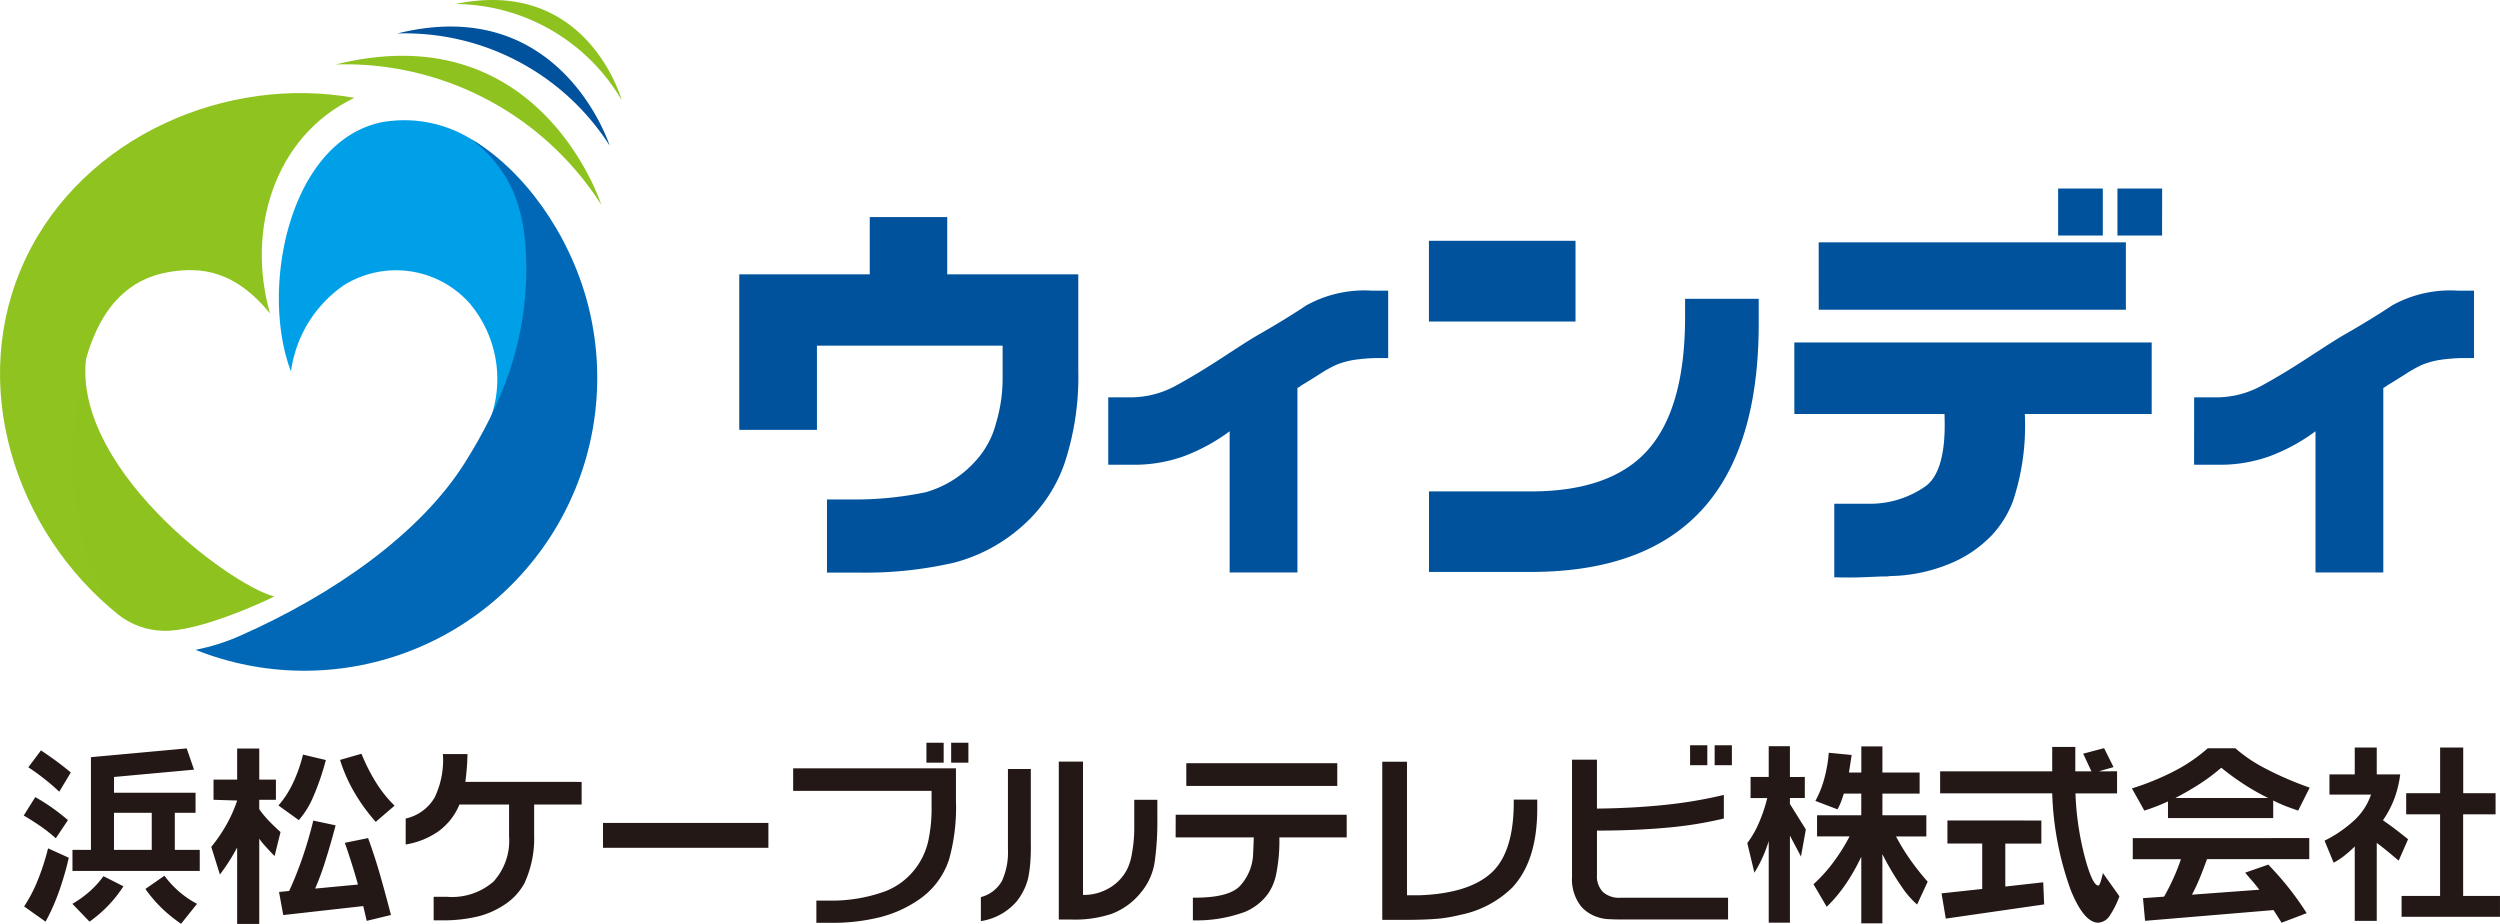 <svg xmlns="http://www.w3.org/2000/svg" width="194.816" height="72" viewBox="0 0 194.816 72"><defs><linearGradient id="b" x1="-3.195" y1="9.838" x2="-3.173" y2="9.838" gradientUnits="objectBoundingBox"><stop offset="0" stop-color="#006934"/><stop offset=".137" stop-color="#0b7032"/><stop offset=".38" stop-color="#28822d"/><stop offset=".697" stop-color="#58a126"/><stop offset="1" stop-color="#8dc21f"/></linearGradient><linearGradient id="d" x1="-1.916" y1="5.564" x2="-1.904" y2="5.564" gradientUnits="objectBoundingBox"><stop offset="0" stop-color="#011b6a"/><stop offset="1" stop-color="#0068b6"/></linearGradient><clipPath id="a"><path d="M11.919 63.635a5.842 5.842 0 003.474 1.265c2.688.13 7.958-2.282 8.681-2.671C20.466 61.267 7.976 51.9 9.483 43.2 5.426 48.861 8 60.086 11.919 63.635" transform="translate(-7.432 -43.199)" fill="none"/></clipPath><clipPath id="c"><path d="M49.751 27.207c0 5.89-2.023 10.647-4.74 15-3.5 5.609-10.323 10.354-17.534 13.543a16.191 16.191 0 01-3.5 1.106 22.83 22.83 0 0030.577-26.918c-1.44-5.549-5.047-10.5-9.091-12.876 3.492 2.7 4.288 6.067 4.288 10.145" transform="translate(-23.978 -17.062)" fill="none"/></clipPath></defs><path d="M41.227 21.426a24.226 24.226 0 01-3.075 11.381 9.163 9.163 0 00-1.551-9.166 7.678 7.678 0 00-9.791-1.423 9.733 9.733 0 00-4.134 6.732c-2.448-6.415-.16-17.953 7.1-19.431a9.993 9.993 0 016.948 1.325c3.026 1.75 4.618 5.2 4.5 10.581" fill="#00a0e9"/><g clip-path="url(#a)" transform="translate(4.723 27.453)"><path transform="rotate(-30 4.454 24.116)" fill="url(#b)" d="M0 0h27.068v28.233H0z"/></g><g clip-path="url(#c)" transform="translate(15.238 10.843)"><path transform="rotate(-30 10.638 39.694)" fill="url(#d)" d="M0 0h49.913v53.38H0z"/></g><path d="M5.739 35.117c.227-4.916.963-12.826 7.414-13.918 2.575-.435 5.2-.082 7.891 3.228-1.843-6.4.25-13.785 6.569-16.8C17.719 5.829 6.558 10.593 2.02 20.105c-4.646 9.751-.872 21.3 7.191 27.785-2.314-2.445-3.665-8.6-3.472-12.772" fill="#8fc31f"/><path d="M26.175 5.023a23.659 23.659 0 0120.678 10.93s-4.73-14.907-20.678-10.93" fill="#8dc21f"/><path d="M30.965 2.609a18.932 18.932 0 0116.544 8.741S43.724-.576 30.965 2.609" fill="#00529d"/><path d="M35.499.312a15.144 15.144 0 0112.953 7.5s-2.656-9.648-12.953-7.5" fill="#8dc21f"/><path d="M84.027 21.376v7.5a21.449 21.449 0 01-1.056 7.183 11.544 11.544 0 01-3.269 4.9 12.815 12.815 0 01-5.357 2.887 30.793 30.793 0 01-7.248.777h-2.654v-5.7h2.417a27 27 0 005.279-.566 8.248 8.248 0 003.976-2.539 6.892 6.892 0 001.5-2.837 12.116 12.116 0 00.516-3.411v-2.633H63.66v6.56h-6.052V21.376h10.169v-4.459h6.037v4.459zm2.335 9.585h1.906a7.341 7.341 0 003.386-.921q1.66-.9 3.831-2.325c.362-.238.742-.482 1.135-.737s.812-.516 1.255-.785q2.185-1.241 3.917-2.393a9.326 9.326 0 015.117-1.15h1.267v5.251h-.9a14.24 14.24 0 00-1.786.147 6.764 6.764 0 00-1.327.367 9.527 9.527 0 00-1.316.73c-.569.362-1.047.66-1.431.885a1.241 1.241 0 01-.17.125c-.055.031-.1.057-.142.076v14.377h-5.282v-11a14.571 14.571 0 01-3.645 1.973 11.47 11.47 0 01-3.852.636h-1.963zm84.62 0h1.9a7.332 7.332 0 003.387-.921q1.662-.9 3.83-2.325l1.136-.737q.594-.381 1.255-.785 2.183-1.241 3.918-2.393a9.32 9.32 0 015.116-1.15h1.268v5.251h-.9a14.217 14.217 0 00-1.785.147 6.8 6.8 0 00-1.331.367 9.766 9.766 0 00-1.312.73c-.571.362-1.051.66-1.432.885a1.241 1.241 0 01-.17.125c-.055.031-.1.057-.139.076v14.377h-5.285v-11a14.512 14.512 0 01-3.647 1.973 11.463 11.463 0 01-3.851.636h-1.963zm-59.63-12.194h11.423v6.288h-11.423zm25.7 4.519v1.91q0 9.724-4.443 14.549t-13.327 4.824h-7.926v-6.275h7.926q6.289 0 9.158-3.262t2.873-10.315v-1.431zm2.773 3.399h27.849v5.575h-9.888a18.683 18.683 0 01-.916 6.776 8.08 8.08 0 01-1.712 2.733 9.569 9.569 0 01-3.359 2.215 12.635 12.635 0 01-4.539.907 1.435 1.435 0 01-.313.031h-.349c-.442.02-.967.043-1.572.065s-1.3.02-2.088 0v-5.733h3a7.535 7.535 0 004.137-1.38q1.629-1.232 1.452-5.612h-11.7zm1.9-7.8h23.938v5.251h-23.935zm22.139-.528h-3.481V14.69h3.481zm4.619 0h-3.478V14.69h3.483z" fill="#00529d"/><path d="M1.849 63.552l.9-1.438c.469.268.914.549 1.338.849s.824.617 1.206.946l-.943 1.416a12.077 12.077 0 00-1.176-.931 21.477 21.477 0 00-1.325-.842zm1.7 8.268l-1.67-1.184a11.423 11.423 0 001.06-2.035 18.674 18.674 0 00.807-2.493l1.614.731a23.418 23.418 0 01-.777 2.672 16.206 16.206 0 01-1.03 2.309zM2.208 59.791l.985-1.316c.439.293.85.578 1.235.864s.747.569 1.089.859l-.9 1.5c-.3-.292-.653-.6-1.049-.916s-.848-.651-1.36-.991zM6.977 71.82l-1.338-1.388a8.259 8.259 0 001.375-.991 7.433 7.433 0 001.049-1.164l1.555.789a9.924 9.924 0 01-1.2 1.517 10.3 10.3 0 01-1.441 1.237zm7.572-13.5l.571 1.656-6.236.571v1.226h6.355v1.568h-1.617v2.887h1.944v1.642H5.647v-1.645h1.439v-7.222zm-5.666 5.018v2.887h2.942v-2.887zm6.471 7.094l-1.242 1.555a11.252 11.252 0 01-1.5-1.214 10.511 10.511 0 01-1.281-1.5l1.482-1.03a7.639 7.639 0 001.118 1.214 7.381 7.381 0 001.423.975zm6.148-9.679v1.572h-1.3v.73a7.26 7.26 0 00.749.909q.419.436.91.874l-.461 1.87a16.161 16.161 0 01-.752-.8 4.775 4.775 0 01-.445-.555v6.644H18.48v-5.952a15.432 15.432 0 01-1.344 2.103l-.672-2.155a12.226 12.226 0 001.193-1.748 10.671 10.671 0 00.824-1.863l-1.842-.057v-1.572h1.842v-2.424h1.722v2.424zm1.783 3.156l-1.586-1.14a7.567 7.567 0 001.113-1.711 11.521 11.521 0 00.8-2.254l1.781.422a19.928 19.928 0 01-.979 2.856 6.73 6.73 0 01-1.129 1.827zm5.294 7.85l-.271-1.152-6.235.7-.329-1.8.787-.077q.541-1.163 1.02-2.54t.864-2.945l1.739.37q-.387 1.469-.779 2.71a21.612 21.612 0 01-.818 2.22l3.337-.315q-.211-.766-.466-1.574t-.555-1.678l1.811-.369q.541 1.479.968 2.986t.814 3.007zm2.168-8.976l-1.467 1.262a14.549 14.549 0 01-1.736-2.417 12.467 12.467 0 01-1.047-2.41l1.671-.482a14.563 14.563 0 001.156 2.276 9.636 9.636 0 001.424 1.771zm14.578-1.852v1.766h-3.7v2.388a8.366 8.366 0 01-.755 3.737 4.649 4.649 0 01-1.63 1.725 6.6 6.6 0 01-2 .869 11.655 11.655 0 01-2.333.3h-1.114v-1.829h1.077a4.915 4.915 0 003.589-1.19 4.747 4.747 0 001.211-3.531v-2.469h-3.868a4.887 4.887 0 01-1.588 2.05 6.16 6.16 0 01-2.6 1.061v-2.024a3.454 3.454 0 002.256-1.641 6.674 6.674 0 00.642-3.382h1.918q-.014.629-.059 1.166c-.03.362-.065.693-.109 1zm14.554 3.199v1.934H46.99V64.13zm1.929-4.258h12.686v2.5a15.133 15.133 0 01-.53 4.579 6.042 6.042 0 01-2.429 3.2 9.291 9.291 0 01-2.988 1.33 15.221 15.221 0 01-3.76.43h-1.17v-1.73h.972a12.242 12.242 0 004.463-.751 5.438 5.438 0 002.417-1.93 5.531 5.531 0 00.917-2.213 12.142 12.142 0 00.207-2.556v-1.1H61.808zm11.729-1.994v1.555h-1.344v-1.555zm1.927 0v1.555H74.12v-1.555zm4.864 2.05v5.808a15.235 15.235 0 01-.059 1.7 9.37 9.37 0 01-.152 1.015 4.757 4.757 0 01-.9 1.8 4.578 4.578 0 01-2.782 1.527v-1.87a2.641 2.641 0 001.647-1.265 5.4 5.4 0 00.463-2.463v-6.252zm4.068-.581v10.39h.174a3.814 3.814 0 001.71-.447 3.556 3.556 0 001.584-1.613 4.473 4.473 0 00.343-1.166 10.882 10.882 0 00.182-2.126v-2.059h1.8v1.584a22.649 22.649 0 01-.2 3.2 4.823 4.823 0 01-1.113 2.477 5.309 5.309 0 01-2.279 1.635 9.056 9.056 0 01-3.176.432h-.913V59.347zm7.222 4.14h13.327v1.769h-5.249a13.121 13.121 0 01-.271 2.978 4.088 4.088 0 01-.615 1.417 4.265 4.265 0 01-1.8 1.409 10.9 10.9 0 01-4.053.66v-1.769q2.709.029 3.629-.869a3.885 3.885 0 001.066-2.527l.051-1.3h-6.09zm.826-4.011h11.765v1.769H92.444zm17.198-.115v10.406h.928q3.9-.133 5.667-1.769t1.724-5.688h1.832v.7q0 4.1-1.971 6.178a8.007 8.007 0 01-4.011 2.1 12.535 12.535 0 01-1.554.285q-1.075.108-2.7.108h-1.842v-12.32zm14.804-.161v3.811q2.793-.029 5.264-.286a34.912 34.912 0 004.624-.78v1.839a30.4 30.4 0 01-4.419.712q-2.462.227-5.469.231v3.464a1.746 1.746 0 00.463 1.317 1.883 1.883 0 001.363.451h8.39v1.692h-8.422q-.357 0-.871-.024a2.948 2.948 0 01-.859-.156 2.892 2.892 0 01-1.27-.8 3.408 3.408 0 01-.738-2.345V59.2zm8.6-1.125v1.555h-1.343v-1.555zm1.914 0v1.555h-1.343v-1.555zm5.683 2.47v1.642h-1.161v.463l1.241 1.987-.379 2.11-.861-1.63v6.785h-1.652v-6.361a11.078 11.078 0 01-.517 1.354 9.5 9.5 0 01-.6 1.112l-.554-2.309a7.48 7.48 0 00.876-1.507 12.239 12.239 0 00.679-2h-1.3v-1.646h1.415V58.15h1.652v2.4zm3.652-1.711l-.212 1.366h.963v-2.038h1.644v2.037h2.9v1.644h-2.9v1.687h3.423v1.651h-2.363a16.384 16.384 0 001.13 1.843 19.844 19.844 0 001.337 1.682l-.824 1.781a7.022 7.022 0 01-1.206-1.394 20.6 20.6 0 01-1.5-2.539v5.4h-1.644v-5.191a15.645 15.645 0 01-1.258 2.2 11.336 11.336 0 01-1.436 1.7l-1.03-1.759a11.748 11.748 0 001.521-1.675 14.506 14.506 0 001.289-2.05h-2.532V63.53h3.445v-1.687h-1.364a7.721 7.721 0 01-.223.665 4.654 4.654 0 01-.266.561l-1.723-.657a7.81 7.81 0 00.672-1.652 11.032 11.032 0 00.372-2.1zm20.681 1.271v1.723h-3.242a22.6 22.6 0 00.84 5.369q.533 1.811.941 1.812c.048 0 .1-.084.159-.242s.119-.4.2-.73l1.285 1.809a6.984 6.984 0 01-.788 1.556 1.137 1.137 0 01-.856.5q-1.123 0-2.154-2.554a24.235 24.235 0 01-1.439-7.524h-8.735v-1.719h8.734v-1.9h1.8v1.9h1.256l-.643-1.373 1.629-.432.737 1.476-1.139.329zm-5.9 3.835v1.8h-2.81v3.346l2.956-.331.072 1.723-7.666 1.106-.331-1.967 3.169-.343v-3.539h-2.71v-1.8zm18.067-.188h-8.2v-1.3c-.3.139-.6.271-.909.388s-.62.228-.932.327l-.969-1.73a20.051 20.051 0 003.343-1.37 12.548 12.548 0 002.565-1.755h2.154a11.615 11.615 0 002.3 1.555 25.807 25.807 0 003.492 1.51l-.9 1.79c-.292-.1-.6-.209-.924-.331a11.126 11.126 0 01-1.019-.459zm2.811 1.558v1.642h-7.974c-.181.511-.366 1-.555 1.459a13.868 13.868 0 01-.615 1.308l5.251-.386q-.272-.357-.554-.686a25.656 25.656 0 01-.548-.643l1.8-.629a24.241 24.241 0 011.662 1.9 22.5 22.5 0 011.331 1.884l-1.956.744-.627-.984-10.012.838-.161-1.766 1.642-.118c.24-.418.469-.867.691-1.347a16.814 16.814 0 00.624-1.574h-3.754v-1.639zm-10.437-3.124h7.236a17.721 17.721 0 01-1.826-1.03 20.057 20.057 0 01-1.831-1.33 14.97 14.97 0 01-1.637 1.232q-.903.586-1.942 1.128zm15.695-3.931v2.09h1.828a8.434 8.434 0 01-.439 1.841 7.768 7.768 0 01-.908 1.737c.192.13.435.3.731.519q.571.424 1.228.957l-.73 1.666q-.559-.468-1.045-.869c-.253-.2-.474-.369-.665-.513v6.077h-1.715v-5.8a8.754 8.754 0 01-.817.727 5.656 5.656 0 01-.827.542l-.709-1.718a9.856 9.856 0 002.36-1.629 4.882 4.882 0 001.262-1.961h-3.241v-1.576h1.972v-2.09zm9.26 3.559v1.644h-2.527v6.36h2.87v1.627h-7.667v-1.627h3v-6.36h-2.642v-1.644h2.645v-3.559h1.8v3.559z" fill="#231815"/></svg>